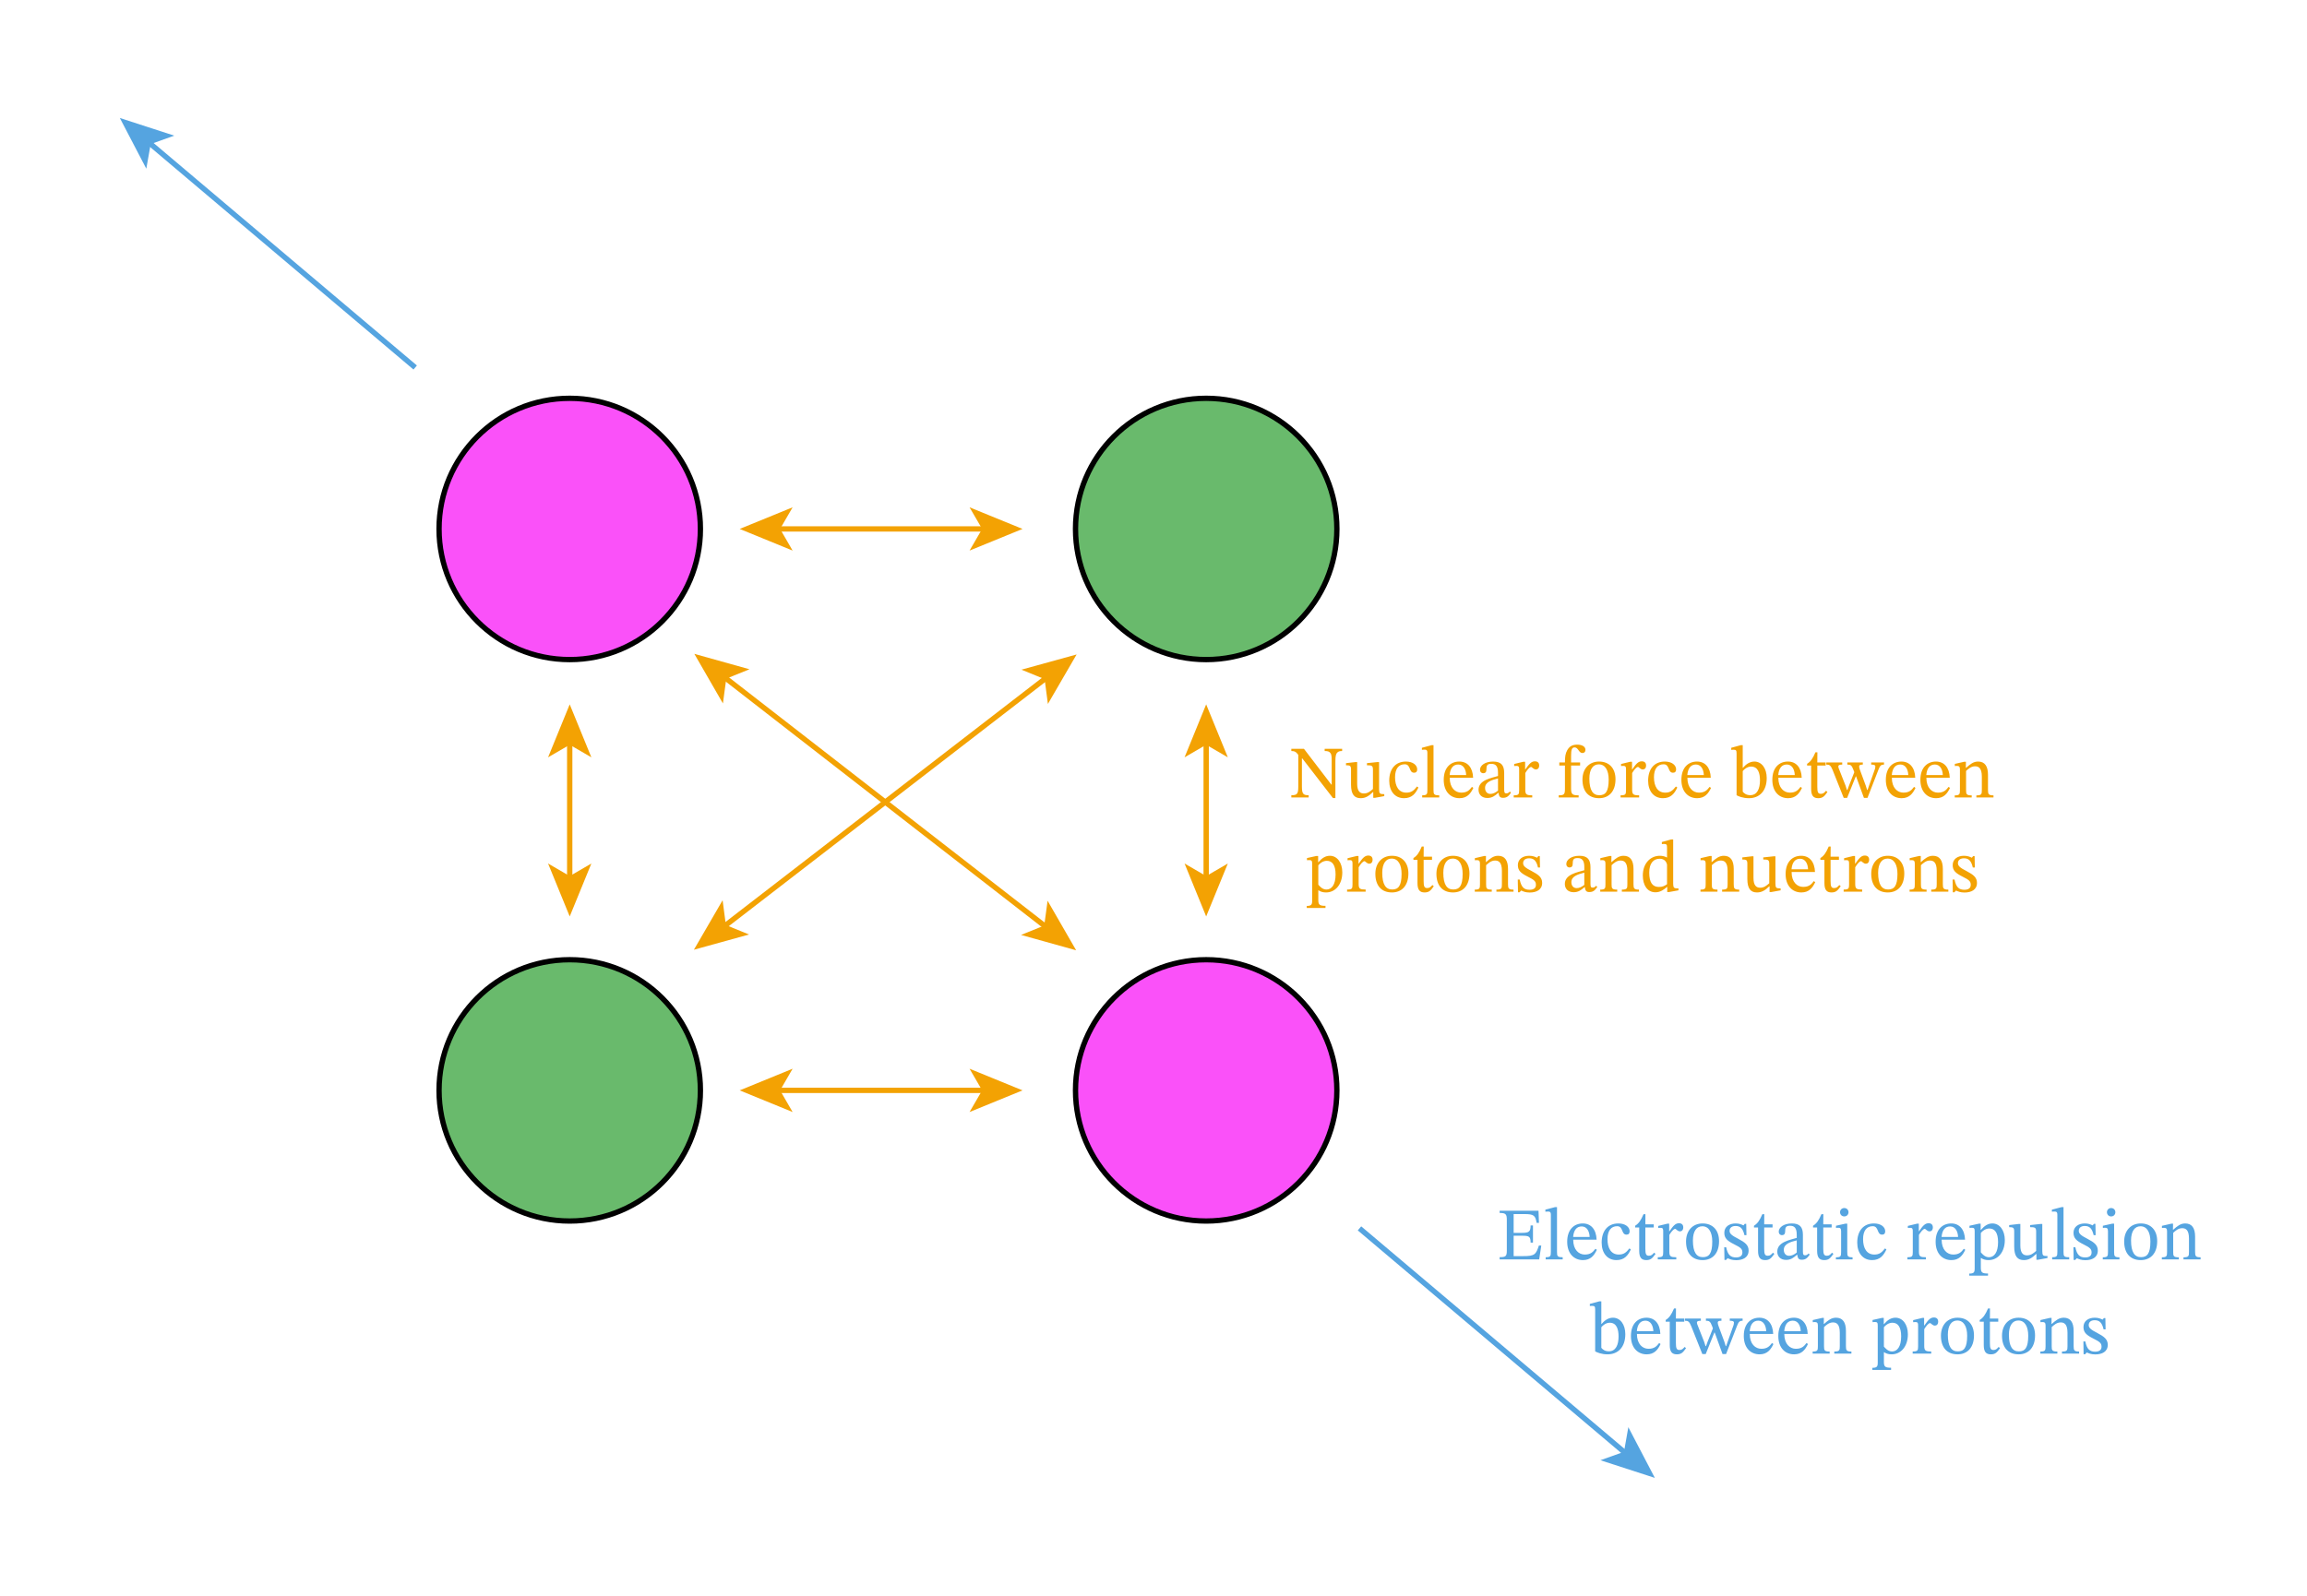 <svg width="463.36" height="320.613" viewBox="0 0 347.52 240.46" class="displayed_equation" xmlns="http://www.w3.org/2000/svg">
  <defs>
    <clipPath id="svg950183943076tikz_00006a">
      <path d="M 15.734 15.738 L 74 15.738 L 74 67 L 15.734 67 Z M 15.734 15.738" />
    </clipPath>
    <clipPath id="svg950183943076tikz_00006b">
      <path d="M 193 173 L 251.594 173 L 251.594 224.723 L 193 224.723 Z M 193 173" />
    </clipPath>
  </defs>
  <path d="M1055.078 1607.608C1055.078 1498.858 966.953 1410.733 858.203 1410.733 749.492 1410.733 661.367 1498.858 661.367 1607.608 661.367 1716.319 749.492 1804.444 858.203 1804.444 966.953 1804.444 1055.078 1716.319 1055.078 1607.608zM2013.828 761.631C2013.828 652.881 1925.703 564.756 1816.953 564.756 1708.242 564.756 1620.117 652.881 1620.117 761.631 1620.117 870.342 1708.242 958.506 1816.953 958.506 1925.703 958.506 2013.828 870.342 2013.828 761.631zM2013.828 761.631" transform="matrix(.1 0 0 -.1 0 240.46)" fill="#fa51f9" stroke-width="8.02" stroke="#000" stroke-miterlimit="10" />
  <path d="M2013.828 1607.608C2013.828 1498.858 1925.703 1410.733 1816.953 1410.733 1708.242 1410.733 1620.117 1498.858 1620.117 1607.608 1620.117 1716.319 1708.242 1804.444 1816.953 1804.444 1925.703 1804.444 2013.828 1716.319 2013.828 1607.608zM1055.078 761.631C1055.078 652.881 966.953 564.756 858.203 564.756 749.492 564.756 661.367 652.881 661.367 761.631 661.367 870.342 749.492 958.506 858.203 958.506 966.953 958.506 1055.078 870.342 1055.078 761.631zM1055.078 761.631" transform="matrix(.1 0 0 -.1 0 240.46)" fill="#69ba6c" stroke-width="8.02" stroke="#000" stroke-miterlimit="10" />
  <path d="M 1170.82 1607.608 L 1483.672 1607.608" transform="matrix(.1 0 0 -.1 0 240.46)" fill="none" stroke-width="8.02" stroke="#f3a203" stroke-miterlimit="10" />
  <path d="M111.422 79.699L119.398 82.961 117.508 79.699 119.398 76.441zM154.031 79.699L146.051 82.961 147.945 79.699 146.051 76.441zM154.031 79.699" fill="#f3a203" />
  <path d="M 1170.82 761.631 L 1483.672 761.631" transform="matrix(.1 0 0 -.1 0 240.46)" fill="none" stroke-width="8.02" stroke="#f3a203" stroke-miterlimit="10" />
  <path d="M111.422 164.297L119.398 167.559 117.508 164.297 119.398 161.035zM154.031 164.297L146.051 167.559 147.945 164.297 146.051 161.035zM154.031 164.297" fill="#f3a203" />
  <path d="M 858.203 1286.631 L 858.203 1080.303" transform="matrix(.1 0 0 -.1 0 240.46)" fill="none" stroke-width="8.02" stroke="#f3a203" stroke-miterlimit="10" />
  <path d="M85.82 106.133L82.559 114.113 85.82 112.219 89.082 114.113zM85.82 138.09L82.559 130.113 85.82 132.008 89.082 130.113zM85.82 138.09" fill="#f3a203" />
  <path d="M 1816.953 1286.631 L 1816.953 1080.303" transform="matrix(.1 0 0 -.1 0 240.46)" fill="none" stroke-width="8.02" stroke="#f3a203" stroke-miterlimit="10" />
  <path d="M181.695 106.133L178.438 114.113 181.695 112.219 184.957 114.113zM181.695 138.09L178.438 130.113 181.695 132.008 184.957 130.113zM181.695 138.09" fill="#f3a203" />
  <path d="M 1576.953 1383.897 L 1090.078 1008.155" transform="matrix(.1 0 0 -.1 0 240.46)" fill="none" stroke-width="8.02" stroke="#f3a203" stroke-miterlimit="10" />
  <path d="M162.18 98.613L153.867 100.906 157.359 102.332 157.852 106.07zM104.527 143.105L108.852 135.648 109.344 139.387 112.836 140.809zM104.527 143.105" fill="#f3a203" />
  <path d="M 1576.367 1007.373 L 1090.703 1384.639" transform="matrix(.1 0 0 -.1 0 240.46)" fill="none" stroke-width="8.02" stroke="#f3a203" stroke-miterlimit="10" />
  <path d="M162.109 143.191L157.805 135.723 157.301 139.461 153.809 140.875zM104.594 98.523L112.898 100.844 109.402 102.258 108.898 105.992zM104.594 98.523" fill="#f3a203" />
  <g clip-path="url(#svg950183943076tikz_00006a)">
    <path d="M 625.43 1850.85 L 223.75 2190.303" transform="matrix(.1 0 0 -.1 0 240.46)" fill="none" stroke-width="8.02" stroke="#55a4e0" stroke-miterlimit="10" />
  </g>
  <path d="M 18.051 17.777 L 26.25 20.438 L 22.699 21.707 L 22.039 25.418 Z M 18.051 17.777" fill="#55a4e0" />
  <g clip-path="url(#svg950183943076tikz_00006b)">
    <path d="M 2047.891 553.702 L 2449.531 214.248" transform="matrix(.1 0 0 -.1 0 240.46)" fill="none" stroke-width="8.02" stroke="#55a4e0" stroke-miterlimit="10" />
  </g>
  <path d="M 249.281 222.688 L 241.082 220.027 L 244.633 218.758 L 245.289 215.047 Z M 249.281 222.688" fill="#55a4e0" />
  <path d="M202.176 112.828L199.543 112.828 199.543 113.164C200.012 113.164 200.215 113.23 200.391 113.445 200.559 113.633 200.602 113.934 200.602 114.605L200.602 118.219 200.547 118.219 196.422 112.828 194.523 112.828 194.523 113.164C195.023 113.164 195.215 113.277 195.57 113.734L195.57 118.496C195.57 119.625 195.406 119.824 194.523 119.824L194.523 120.16 197.133 120.16 197.133 119.824C196.297 119.824 196.117 119.613 196.117 118.496L196.117 114.281 196.176 114.281 200.793 120.25 201.16 120.25 201.16 114.66C201.16 113.855 201.273 113.543 201.453 113.387 201.617 113.23 201.773 113.164 202.176 113.164L202.176 112.828M208.523 119.656L208.414 119.656C207.879 119.656 207.742 119.578 207.742 118.922L207.742 114.828 207.477 114.828 205.914 114.992 205.914 115.309C206.629 115.309 206.816 115.363 206.816 115.953L206.816 118.887C206.371 119.277 206.016 119.559 205.445 119.559 204.867 119.559 204.441 119.223 204.441 118.086L204.441 114.828 204.195 114.828 202.758 114.992 202.758 115.309C203.359 115.316 203.516 115.363 203.516 115.965L203.516 118.23C203.516 119.746 204.051 120.27 204.977 120.27 205.691 120.27 206.215 119.938 206.805 119.355L206.863 119.355 206.863 120.215 207.109 120.215 208.523 119.957 208.523 119.656M213.453 118.508C212.949 119.156 212.57 119.434 211.844 119.434 210.695 119.434 210.148 118.477 210.148 117.113 210.148 115.832 210.695 115.16 211.602 115.16 212.559 115.16 212.191 116.434 213.016 116.434 213.328 116.434 213.484 116.254 213.484 115.934 213.484 115.285 212.84 114.75 211.789 114.75 210.184 114.75 209.27 115.887 209.27 117.637 209.27 119.191 210.105 120.27 211.5 120.27 212.695 120.27 213.238 119.57 213.664 118.664L213.453 118.508M216.801 119.836C215.996 119.836 215.941 119.68 215.941 119.031L215.941 112.281 215.664 112.281 214.191 112.676 214.191 112.977C214.191 112.977 214.359 112.953 214.547 112.953 214.828 112.953 215.016 112.977 215.016 113.434L215.016 119.031C215.016 119.656 214.969 119.836 214.234 119.836L214.234 120.16 216.801 120.16 216.801 119.836M221.73 118.566C221.371 119.031 221.027 119.434 220.121 119.434 219.23 119.434 218.383 118.73 218.383 117.191L221.906 117.191C221.852 115.629 221.051 114.75 219.832 114.75 218.527 114.75 217.48 115.641 217.48 117.504 217.48 119.301 218.516 120.27 219.855 120.27 221.004 120.27 221.539 119.57 221.941 118.723zM218.371 116.781C218.461 115.742 218.906 115.195 219.664 115.195 220.457 115.195 220.828 115.953 220.859 116.781L218.371 116.781M225.734 119.469C225.805 119.957 225.914 120.215 226.406 120.215 226.977 120.215 227.242 119.98 227.609 119.445L227.445 119.27C227.289 119.434 227.133 119.547 226.918 119.547 226.684 119.547 226.586 119.457 226.586 119L226.586 116.469C226.586 115.309 226.129 114.75 224.91 114.75 223.695 114.75 222.945 115.352 222.945 115.977 222.945 116.344 223.191 116.512 223.414 116.512 223.727 116.512 223.906 116.344 223.906 116 223.906 115.328 224.02 115.094 224.656 115.094 225.324 115.094 225.656 115.465 225.656 116.434L225.656 116.926C224.699 117.227 222.723 117.516 222.723 118.988 222.723 119.703 223.191 120.238 224.051 120.238 224.766 120.238 225.168 119.926 225.691 119.469zM225.656 119.133C225.277 119.445 224.879 119.625 224.508 119.625 224.031 119.625 223.707 119.277 223.707 118.723 223.707 117.852 224.641 117.551 225.656 117.293L225.656 119.133M229.742 114.781L229.473 114.781 228.09 115.117 228.09 115.43C228.09 115.43 228.215 115.406 228.438 115.406 228.84 115.406 228.84 115.609 228.84 116.012L228.84 119.078C228.84 119.703 228.758 119.836 228.023 119.836L228.023 120.16 230.812 120.16 230.812 119.836C229.977 119.836 229.766 119.727 229.766 119.023L229.766 116.48C230.031 116.031 230.391 115.562 230.645 115.562 230.781 115.562 231.004 115.941 231.371 115.941 231.617 115.941 231.859 115.766 231.859 115.34 231.859 114.961 231.648 114.715 231.215 114.715 230.68 114.715 230.344 115.105 229.773 115.934L229.742 115.934 229.742 114.781M234.891 114.883L234.891 115.352 235.738 115.352 235.738 118.832C235.738 119.703 235.617 119.836 234.801 119.836L234.801 120.16 237.801 120.16 237.801 119.836C236.879 119.836 236.664 119.703 236.664 118.832L236.664 115.352 238.023 115.352 238.023 114.883 236.664 114.883 236.664 113.891C236.664 112.953 236.785 112.617 237.199 112.617 237.758 112.617 237.812 113.465 238.371 113.465 238.629 113.465 238.828 113.309 238.828 112.988 238.828 112.484 238.305 112.203 237.578 112.203 236.797 112.203 236.398 112.508 236.094 113.02 235.805 113.531 235.738 114.035 235.738 114.883L234.891 114.883M240.879 114.75C239.371 114.75 238.379 115.844 238.379 117.461 238.379 119.27 239.316 120.27 240.879 120.27 242.328 120.27 243.355 119.289 243.355 117.414 243.355 115.766 242.406 114.75 240.879 114.75zM240.836 115.172C241.828 115.172 242.328 116.098 242.328 117.473 242.328 119.289 241.84 119.824 240.922 119.824 239.965 119.836 239.418 119.09 239.418 117.316 239.418 115.887 239.984 115.172 240.836 115.172M245.844 114.781L245.574 114.781 244.191 115.117 244.191 115.43C244.191 115.43 244.312 115.406 244.535 115.406 244.938 115.406 244.938 115.609 244.938 116.012L244.938 119.078C244.938 119.703 244.859 119.836 244.121 119.836L244.121 120.16 246.914 120.16 246.914 119.836C246.078 119.836 245.863 119.727 245.863 119.023L245.863 116.48C246.133 116.031 246.488 115.562 246.746 115.562 246.879 115.562 247.102 115.941 247.469 115.941 247.715 115.941 247.961 115.766 247.961 115.34 247.961 114.961 247.75 114.715 247.312 114.715 246.777 114.715 246.445 115.105 245.875 115.934L245.844 115.934 245.844 114.781M252.453 118.508C251.949 119.156 251.57 119.434 250.844 119.434 249.695 119.434 249.148 118.477 249.148 117.113 249.148 115.832 249.695 115.16 250.602 115.16 251.559 115.16 251.191 116.434 252.016 116.434 252.328 116.434 252.484 116.254 252.484 115.934 252.484 115.285 251.84 114.75 250.789 114.75 249.184 114.75 248.27 115.887 248.27 117.637 248.27 119.191 249.105 120.27 250.5 120.27 251.695 120.27 252.238 119.57 252.664 118.664L252.453 118.508M257.531 118.566C257.172 119.031 256.828 119.434 255.922 119.434 255.031 119.434 254.184 118.73 254.184 117.191L257.707 117.191C257.652 115.629 256.852 114.75 255.633 114.75 254.328 114.75 253.281 115.641 253.281 117.504 253.281 119.301 254.316 120.27 255.656 120.27 256.805 120.27 257.34 119.57 257.742 118.723zM254.172 116.781C254.262 115.742 254.707 115.195 255.465 115.195 256.258 115.195 256.629 115.953 256.66 116.781L254.172 116.781M262.52 112.281L262.227 112.281 260.789 112.676 260.789 112.988C260.789 112.988 260.922 112.965 261.102 112.965 261.523 112.965 261.594 113.055 261.594 113.555L261.594 119.824C261.859 119.973 262.508 120.27 263.457 120.27 265.008 120.27 266.133 119.223 266.133 117.227 266.133 115.777 265.375 114.75 264.27 114.75 263.523 114.75 262.941 115.23 262.551 115.695L262.52 115.695zM262.52 116.188C262.719 115.922 263.211 115.508 263.781 115.508 264.84 115.508 265.117 116.512 265.117 117.582 265.117 118.82 264.715 119.816 263.656 119.816 263.066 119.816 262.73 119.547 262.52 119.289L262.52 116.188M271.23 118.566C270.871 119.031 270.527 119.434 269.621 119.434 268.73 119.434 267.883 118.73 267.883 117.191L271.406 117.191C271.352 115.629 270.551 114.75 269.332 114.75 268.027 114.75 266.98 115.641 266.98 117.504 266.98 119.301 268.016 120.27 269.355 120.27 270.504 120.27 271.039 119.57 271.441 118.723zM267.871 116.781C267.961 115.742 268.406 115.195 269.164 115.195 269.957 115.195 270.328 115.953 270.359 116.781L267.871 116.781M275.07 119.156C274.789 119.469 274.645 119.613 274.289 119.613 273.852 119.613 273.754 119.348 273.754 118.555L273.754 115.352 275.012 115.352 275.012 114.883 273.754 114.883 273.766 113.355 273.473 113.355C273.07 114.301 272.738 114.77 272.215 115.094L272.215 115.352 272.828 115.352 272.828 118.867C272.828 119.867 273.148 120.27 273.898 120.27 274.609 120.27 274.844 119.938 275.281 119.336L275.07 119.156M283.801 114.883L281.871 114.883 281.871 115.207C282.285 115.207 282.496 115.273 282.496 115.484 282.496 115.676 282.441 115.832 282.43 115.887L281.547 118.387 281.324 119.031 281.258 119.031 281.055 118.387 280.152 115.941C280.098 115.777 280.055 115.617 280.055 115.484 280.055 115.309 280.188 115.207 280.609 115.207L280.609 114.883 278.277 114.883 278.277 115.207C278.77 115.207 278.938 115.297 279.203 116.02L279.328 116.355 278.523 118.387 278.289 119.031 278.215 119.031 278.012 118.387 277.039 115.922C276.973 115.754 276.918 115.629 276.918 115.484 276.918 115.309 277.062 115.207 277.508 115.207L277.508 114.883 275.109 114.883 275.109 115.207C275.602 115.207 275.77 115.328 276.059 116.02L277.734 120.227 278.246 120.227 279.551 116.98 279.594 116.98 280.777 120.227 281.312 120.227 282.977 115.941C283.199 115.363 283.367 115.207 283.801 115.207L283.801 114.883M288.328 118.566C287.973 119.031 287.629 119.434 286.723 119.434 285.832 119.434 284.984 118.73 284.984 117.191L288.508 117.191C288.453 115.629 287.648 114.75 286.434 114.75 285.129 114.75 284.078 115.641 284.078 117.504 284.078 119.301 285.117 120.27 286.457 120.27 287.605 120.27 288.141 119.57 288.543 118.723zM284.973 116.781C285.062 115.742 285.508 115.195 286.266 115.195 287.059 115.195 287.426 115.953 287.461 116.781L284.973 116.781M293.531 118.566C293.172 119.031 292.828 119.434 291.922 119.434 291.031 119.434 290.184 118.73 290.184 117.191L293.707 117.191C293.652 115.629 292.852 114.75 291.633 114.75 290.328 114.75 289.281 115.641 289.281 117.504 289.281 119.301 290.316 120.27 291.656 120.27 292.805 120.27 293.34 119.57 293.742 118.723zM290.172 116.781C290.262 115.742 290.707 115.195 291.465 115.195 292.258 115.195 292.629 115.953 292.66 116.781L290.172 116.781M299.465 116.734C299.465 115.453 298.984 114.75 297.973 114.75 297.27 114.75 296.777 115.152 296.176 115.688L296.129 115.688 296.141 114.781 295.883 114.781 294.469 115.105 294.469 115.43C294.469 115.43 294.578 115.406 294.77 115.406 295.07 115.406 295.238 115.496 295.238 115.898L295.238 119.031C295.238 119.656 295.203 119.848 294.457 119.848L294.457 120.16 297.012 120.16 297.012 119.848C296.207 119.848 296.164 119.656 296.164 119.031L296.164 116.164C296.496 115.863 296.91 115.465 297.516 115.465 298.016 115.465 298.539 115.676 298.539 117.016L298.539 119.031C298.539 119.656 298.508 119.848 297.715 119.848L297.715 120.16 300.293 120.16 300.293 119.848C299.543 119.848 299.465 119.656 299.465 119.031L299.465 116.734M198.562 128.98L198.285 128.98 196.879 129.293 196.879 129.617C196.879 129.617 197.09 129.598 197.234 129.598 197.605 129.598 197.66 129.742 197.66 130.164L197.66 135.688C197.66 136.312 197.547 136.504 196.844 136.504L196.844 136.816 199.668 136.816 199.668 136.492C198.797 136.492 198.586 136.348 198.586 135.621L198.586 134.156 198.629 134.156C198.953 134.383 199.332 134.473 199.758 134.473 201.094 134.473 202.199 133.344 202.199 131.445 202.199 129.988 201.43 128.949 200.328 128.949 199.668 128.949 199.133 129.293 198.598 129.918L198.562 129.918zM198.586 130.387C198.797 130.109 199.277 129.707 199.867 129.707 200.695 129.707 201.188 130.355 201.188 131.762 201.188 133.312 200.594 134.035 199.812 134.035 199.188 134.035 198.797 133.535 198.586 133.301L198.586 130.387M204.641 128.98L204.371 128.98 202.992 129.316 202.992 129.629C202.992 129.629 203.113 129.605 203.336 129.605 203.738 129.605 203.738 129.809 203.738 130.211L203.738 133.277C203.738 133.902 203.66 134.035 202.922 134.035L202.922 134.359 205.715 134.359 205.715 134.035C204.879 134.035 204.664 133.926 204.664 133.223L204.664 130.68C204.93 130.23 205.289 129.762 205.547 129.762 205.68 129.762 205.902 130.145 206.27 130.145 206.516 130.145 206.762 129.965 206.762 129.539 206.762 129.16 206.551 128.914 206.113 128.914 205.578 128.914 205.242 129.309 204.676 130.133L204.641 130.133 204.641 128.98M209.68 128.949C208.172 128.949 207.18 130.043 207.18 131.66 207.18 133.469 208.117 134.473 209.68 134.473 211.129 134.473 212.156 133.488 212.156 131.617 212.156 129.965 211.207 128.949 209.68 128.949zM209.633 129.371C210.629 129.371 211.129 130.301 211.129 131.672 211.129 133.488 210.637 134.027 209.723 134.027 208.766 134.035 208.219 133.289 208.219 131.516 208.219 130.086 208.785 129.371 209.633 129.371M215.77 133.355C215.492 133.668 215.344 133.812 214.988 133.812 214.555 133.812 214.453 133.547 214.453 132.754L214.453 129.551 215.715 129.551 215.715 129.082 214.453 129.082 214.465 127.555 214.172 127.555C213.773 128.504 213.438 128.973 212.914 129.293L212.914 129.551 213.527 129.551 213.527 133.066C213.527 134.07 213.852 134.473 214.598 134.473 215.312 134.473 215.547 134.137 215.98 133.535L215.77 133.355M218.879 128.949C217.371 128.949 216.379 130.043 216.379 131.66 216.379 133.469 217.316 134.473 218.879 134.473 220.328 134.473 221.355 133.488 221.355 131.617 221.355 129.965 220.406 128.949 218.879 128.949zM218.836 129.371C219.828 129.371 220.328 130.301 220.328 131.672 220.328 133.488 219.84 134.027 218.922 134.027 217.965 134.035 217.418 133.289 217.418 131.516 217.418 130.086 217.984 129.371 218.836 129.371M227.164 130.934C227.164 129.652 226.688 128.949 225.672 128.949 224.969 128.949 224.477 129.352 223.875 129.887L223.828 129.887 223.844 128.98 223.586 128.98 222.168 129.309 222.168 129.629C222.168 129.629 222.281 129.605 222.469 129.605 222.77 129.605 222.938 129.695 222.938 130.098L222.938 133.234C222.938 133.859 222.906 134.047 222.156 134.047L222.156 134.359 224.715 134.359 224.715 134.047C223.906 134.047 223.863 133.859 223.863 133.234L223.863 130.367C224.199 130.066 224.609 129.664 225.215 129.664 225.715 129.664 226.242 129.875 226.242 131.215L226.242 133.234C226.242 133.859 226.207 134.047 225.414 134.047L225.414 134.359 227.992 134.359 227.992 134.047C227.242 134.047 227.164 133.859 227.164 133.234L227.164 130.934M228.633 132.531L228.668 134.449 228.902 134.449 229.137 134.191 229.16 134.191C229.449 134.316 229.785 134.484 230.43 134.484 231.438 134.484 232.305 134.078 232.305 133.031 232.305 132.207 231.758 131.793 230.742 131.258 229.805 130.777 229.438 130.5 229.438 130.066 229.438 129.562 229.828 129.328 230.344 129.328 231.023 129.328 231.438 129.652 231.68 130.711L231.98 130.711 231.949 129.004 231.727 129.004 231.535 129.238 231.523 129.238C231.246 129.105 230.91 128.949 230.352 128.949 229.395 128.949 228.648 129.441 228.648 130.355 228.648 131.18 229.102 131.57 230.117 132.082 231.156 132.598 231.367 132.809 231.367 133.332 231.367 133.859 230.969 134.07 230.41 134.07 229.582 134.07 229.16 133.68 228.926 132.531L228.633 132.531M238.734 133.668C238.805 134.156 238.914 134.414 239.406 134.414 239.977 134.414 240.242 134.184 240.609 133.645L240.445 133.469C240.289 133.637 240.133 133.746 239.918 133.746 239.684 133.746 239.586 133.656 239.586 133.199L239.586 130.668C239.586 129.508 239.129 128.949 237.91 128.949 236.695 128.949 235.945 129.551 235.945 130.176 235.945 130.543 236.191 130.711 236.414 130.711 236.727 130.711 236.906 130.543 236.906 130.199 236.906 129.527 237.02 129.293 237.656 129.293 238.324 129.293 238.656 129.664 238.656 130.633L238.656 131.125C237.699 131.426 235.723 131.715 235.723 133.188 235.723 133.902 236.191 134.438 237.051 134.438 237.766 134.438 238.168 134.125 238.691 133.668zM238.656 133.332C238.277 133.645 237.879 133.824 237.508 133.824 237.031 133.824 236.707 133.48 236.707 132.922 236.707 132.051 237.641 131.75 238.656 131.492L238.656 133.332M246.066 130.934C246.066 129.652 245.586 128.949 244.57 128.949 243.867 128.949 243.379 129.352 242.773 129.887L242.73 129.887 242.742 128.98 242.484 128.98 241.07 129.309 241.07 129.629C241.07 129.629 241.18 129.605 241.367 129.605 241.672 129.605 241.84 129.695 241.84 130.098L241.84 133.234C241.84 133.859 241.805 134.047 241.055 134.047L241.055 134.359 243.613 134.359 243.613 134.047C242.809 134.047 242.766 133.859 242.766 133.234L242.766 130.367C243.098 130.066 243.512 129.664 244.113 129.664 244.617 129.664 245.141 129.875 245.141 131.215L245.141 133.234C245.141 133.859 245.105 134.047 244.312 134.047L244.312 134.359 246.891 134.359 246.891 134.047C246.145 134.047 246.066 133.859 246.066 133.234L246.066 130.934M252.836 134.156L252.836 133.859 252.602 133.859C252.188 133.859 252.043 133.746 252.043 133.164L252.043 126.484 251.742 126.484 250.336 126.875 250.336 127.188C250.336 127.188 250.523 127.164 250.625 127.164 251.062 127.164 251.117 127.266 251.117 127.754L251.117 129.215C250.77 129.027 250.402 128.949 250.035 128.949 248.629 128.949 247.469 130.074 247.469 131.914 247.469 133.344 248.117 134.449 249.379 134.449 250.113 134.449 250.68 134.027 251.105 133.645L251.148 133.645 251.148 134.414 251.406 134.414zM251.117 133.234C250.727 133.5 250.426 133.645 249.898 133.645 248.953 133.645 248.438 133.02 248.438 131.48 248.438 130.074 249.074 129.395 250.012 129.395 250.703 129.395 251.027 129.828 251.117 130.289L251.117 133.234M261.164 130.934C261.164 129.652 260.688 128.949 259.672 128.949 258.969 128.949 258.477 129.352 257.875 129.887L257.828 129.887 257.844 128.98 257.586 128.98 256.168 129.309 256.168 129.629C256.168 129.629 256.281 129.605 256.469 129.605 256.77 129.605 256.938 129.695 256.938 130.098L256.938 133.234C256.938 133.859 256.906 134.047 256.156 134.047L256.156 134.359 258.715 134.359 258.715 134.047C257.906 134.047 257.863 133.859 257.863 133.234L257.863 130.367C258.199 130.066 258.609 129.664 259.215 129.664 259.715 129.664 260.242 129.875 260.242 131.215L260.242 133.234C260.242 133.859 260.207 134.047 259.414 134.047L259.414 134.359 261.992 134.359 261.992 134.047C261.242 134.047 261.164 133.859 261.164 133.234L261.164 130.934M268.227 133.859L268.113 133.859C267.578 133.859 267.445 133.781 267.445 133.121L267.445 129.027 267.176 129.027 265.613 129.195 265.613 129.508C266.328 129.508 266.516 129.562 266.516 130.152L266.516 133.09C266.07 133.48 265.715 133.758 265.145 133.758 264.566 133.758 264.141 133.422 264.141 132.285L264.141 129.027 263.895 129.027 262.457 129.195 262.457 129.508C263.059 129.52 263.215 129.562 263.215 130.164L263.215 132.43C263.215 133.945 263.75 134.473 264.676 134.473 265.391 134.473 265.914 134.137 266.508 133.559L266.562 133.559 266.562 134.414 266.809 134.414 268.227 134.156 268.227 133.859M273.23 132.766C272.871 133.234 272.527 133.637 271.621 133.637 270.73 133.637 269.883 132.934 269.883 131.395L273.406 131.395C273.352 129.828 272.551 128.949 271.332 128.949 270.027 128.949 268.98 129.84 268.98 131.703 268.98 133.5 270.016 134.473 271.355 134.473 272.504 134.473 273.039 133.77 273.441 132.922zM269.871 130.98C269.961 129.941 270.406 129.395 271.164 129.395 271.957 129.395 272.328 130.152 272.359 130.98L269.871 130.98M277.07 133.355C276.789 133.668 276.645 133.812 276.289 133.812 275.852 133.812 275.754 133.547 275.754 132.754L275.754 129.551 277.012 129.551 277.012 129.082 275.754 129.082 275.766 127.555 275.473 127.555C275.07 128.504 274.738 128.973 274.215 129.293L274.215 129.551 274.828 129.551 274.828 133.066C274.828 134.07 275.148 134.473 275.898 134.473 276.609 134.473 276.844 134.137 277.281 133.535L277.07 133.355M279.441 128.98L279.172 128.98 277.789 129.316 277.789 129.629C277.789 129.629 277.914 129.605 278.137 129.605 278.539 129.605 278.539 129.809 278.539 130.211L278.539 133.277C278.539 133.902 278.461 134.035 277.723 134.035L277.723 134.359 280.512 134.359 280.512 134.035C279.676 134.035 279.465 133.926 279.465 133.223L279.465 130.68C279.73 130.23 280.09 129.762 280.344 129.762 280.48 129.762 280.703 130.145 281.07 130.145 281.316 130.145 281.562 129.965 281.562 129.539 281.562 129.16 281.352 128.914 280.914 128.914 280.379 128.914 280.043 129.309 279.477 130.133L279.441 130.133 279.441 128.98M284.379 128.949C282.871 128.949 281.879 130.043 281.879 131.66 281.879 133.469 282.816 134.473 284.379 134.473 285.828 134.473 286.855 133.488 286.855 131.617 286.855 129.965 285.906 128.949 284.379 128.949zM284.336 129.371C285.328 129.371 285.828 130.301 285.828 131.672 285.828 133.488 285.34 134.027 284.422 134.027 283.465 134.035 282.918 133.289 282.918 131.516 282.918 130.086 283.484 129.371 284.336 129.371M292.664 130.934C292.664 129.652 292.188 128.949 291.172 128.949 290.469 128.949 289.977 129.352 289.375 129.887L289.328 129.887 289.344 128.98 289.086 128.98 287.668 129.309 287.668 129.629C287.668 129.629 287.781 129.605 287.969 129.605 288.27 129.605 288.438 129.695 288.438 130.098L288.438 133.234C288.438 133.859 288.406 134.047 287.656 134.047L287.656 134.359 290.215 134.359 290.215 134.047C289.406 134.047 289.363 133.859 289.363 133.234L289.363 130.367C289.699 130.066 290.109 129.664 290.715 129.664 291.215 129.664 291.742 129.875 291.742 131.215L291.742 133.234C291.742 133.859 291.707 134.047 290.914 134.047L290.914 134.359 293.492 134.359 293.492 134.047C292.742 134.047 292.664 133.859 292.664 133.234L292.664 130.934M294.133 132.531L294.168 134.449 294.402 134.449 294.637 134.191 294.66 134.191C294.949 134.316 295.285 134.484 295.93 134.484 296.938 134.484 297.805 134.078 297.805 133.031 297.805 132.207 297.258 131.793 296.242 131.258 295.305 130.777 294.938 130.5 294.938 130.066 294.938 129.562 295.328 129.328 295.844 129.328 296.523 129.328 296.938 129.652 297.18 130.711L297.48 130.711 297.449 129.004 297.227 129.004 297.035 129.238 297.023 129.238C296.746 129.105 296.41 128.949 295.852 128.949 294.895 128.949 294.148 129.441 294.148 130.355 294.148 131.18 294.602 131.57 295.617 132.082 296.656 132.598 296.867 132.809 296.867 133.332 296.867 133.859 296.469 134.07 295.91 134.07 295.082 134.07 294.66 133.68 294.426 132.531L294.133 132.531" fill="#f3a203" />
  <path d="M232.172 187.684L231.812 187.684C231.379 189.012 231.18 189.281 229.449 189.27L228.012 189.27 228.012 186.199 229.316 186.199C230.344 186.199 230.566 186.324 230.566 187.238L230.922 187.238 230.922 184.652 230.566 184.652C230.566 185.555 230.344 185.766 229.316 185.766L228.012 185.766 228.012 182.934 229.648 182.934C231.023 182.934 231.301 183.145 231.469 184.262L231.824 184.262 231.758 182.43 225.902 182.43 225.902 182.766C226.805 182.766 226.984 182.941 226.984 183.793L226.984 188.441C226.984 189.312 226.805 189.426 225.902 189.426L225.902 189.762 231.859 189.762 232.172 187.684M235.398 189.438C234.598 189.438 234.543 189.281 234.543 188.633L234.543 181.883 234.262 181.883 232.789 182.273 232.789 182.574C232.789 182.574 232.957 182.555 233.148 182.555 233.426 182.555 233.617 182.574 233.617 183.035L233.617 188.633C233.617 189.258 233.57 189.438 232.836 189.438L232.836 189.762 235.398 189.762 235.398 189.438M240.328 188.164C239.973 188.633 239.629 189.035 238.723 189.035 237.832 189.035 236.984 188.332 236.984 186.793L240.508 186.793C240.453 185.23 239.648 184.348 238.434 184.348 237.129 184.348 236.078 185.242 236.078 187.105 236.078 188.902 237.117 189.871 238.457 189.871 239.605 189.871 240.141 189.168 240.543 188.32zM236.973 186.379C237.062 185.344 237.508 184.797 238.266 184.797 239.059 184.797 239.426 185.555 239.461 186.379L236.973 186.379M245.453 188.109C244.949 188.754 244.57 189.035 243.844 189.035 242.695 189.035 242.148 188.074 242.148 186.715 242.148 185.434 242.695 184.762 243.602 184.762 244.559 184.762 244.191 186.035 245.016 186.035 245.328 186.035 245.484 185.855 245.484 185.531 245.484 184.887 244.84 184.348 243.789 184.348 242.184 184.348 241.27 185.488 241.27 187.238 241.27 188.789 242.105 189.871 243.5 189.871 244.695 189.871 245.238 189.168 245.664 188.266L245.453 188.109M249.168 188.754C248.891 189.066 248.746 189.215 248.387 189.215 247.953 189.215 247.852 188.945 247.852 188.152L247.852 184.953 249.113 184.953 249.113 184.484 247.852 184.484 247.863 182.957 247.574 182.957C247.172 183.902 246.84 184.371 246.312 184.695L246.312 184.953 246.926 184.953 246.926 188.465C246.926 189.469 247.25 189.871 247.996 189.871 248.711 189.871 248.945 189.535 249.383 188.934L249.168 188.754M251.441 184.383L251.172 184.383 249.789 184.719 249.789 185.031C249.789 185.031 249.914 185.008 250.137 185.008 250.539 185.008 250.539 185.207 250.539 185.609L250.539 188.676C250.539 189.301 250.461 189.438 249.723 189.438L249.723 189.762 252.512 189.762 252.512 189.438C251.676 189.438 251.465 189.324 251.465 188.621L251.465 186.078C251.73 185.633 252.09 185.164 252.344 185.164 252.48 185.164 252.703 185.543 253.07 185.543 253.316 185.543 253.562 185.363 253.562 184.941 253.562 184.562 253.352 184.316 252.914 184.316 252.379 184.316 252.043 184.707 251.477 185.531L251.441 185.531 251.441 184.383M256.477 184.348C254.973 184.348 253.98 185.441 253.98 187.059 253.98 188.867 254.918 189.871 256.477 189.871 257.93 189.871 258.953 188.891 258.953 187.016 258.953 185.363 258.008 184.348 256.477 184.348zM256.434 184.773C257.426 184.773 257.93 185.699 257.93 187.07 257.93 188.891 257.438 189.426 256.523 189.426 255.562 189.438 255.016 188.691 255.016 186.914 255.016 185.488 255.586 184.773 256.434 184.773M259.734 187.93L259.77 189.848 260.004 189.848 260.238 189.594 260.258 189.594C260.551 189.715 260.883 189.883 261.531 189.883 262.535 189.883 263.406 189.48 263.406 188.434 263.406 187.605 262.859 187.195 261.844 186.66 260.906 186.18 260.539 185.902 260.539 185.465 260.539 184.965 260.93 184.73 261.441 184.73 262.121 184.73 262.535 185.051 262.781 186.113L263.082 186.113 263.047 184.406 262.824 184.406 262.637 184.641 262.625 184.641C262.344 184.504 262.012 184.348 261.453 184.348 260.492 184.348 259.746 184.84 259.746 185.754 259.746 186.582 260.203 186.973 261.219 187.484 262.258 187.996 262.469 188.211 262.469 188.734 262.469 189.258 262.066 189.469 261.508 189.469 260.684 189.469 260.258 189.078 260.023 187.93L259.734 187.93M267.07 188.754C266.789 189.066 266.645 189.215 266.289 189.215 265.852 189.215 265.754 188.945 265.754 188.152L265.754 184.953 267.012 184.953 267.012 184.484 265.754 184.484 265.766 182.957 265.473 182.957C265.07 183.902 264.738 184.371 264.215 184.695L264.215 184.953 264.828 184.953 264.828 188.465C264.828 189.469 265.148 189.871 265.898 189.871 266.609 189.871 266.844 189.535 267.281 188.934L267.07 188.754M270.734 189.066C270.805 189.559 270.914 189.816 271.406 189.816 271.977 189.816 272.242 189.582 272.609 189.047L272.445 188.867C272.289 189.035 272.133 189.145 271.918 189.145 271.684 189.145 271.586 189.059 271.586 188.598L271.586 186.066C271.586 184.906 271.129 184.348 269.91 184.348 268.695 184.348 267.945 184.953 267.945 185.574 267.945 185.945 268.191 186.113 268.414 186.113 268.727 186.113 268.906 185.945 268.906 185.598 268.906 184.93 269.02 184.695 269.656 184.695 270.324 184.695 270.656 185.062 270.656 186.035L270.656 186.523C269.699 186.824 267.723 187.117 267.723 188.59 267.723 189.301 268.191 189.84 269.051 189.84 269.766 189.84 270.168 189.527 270.691 189.066zM270.656 188.734C270.277 189.047 269.879 189.223 269.508 189.223 269.031 189.223 268.707 188.879 268.707 188.32 268.707 187.449 269.641 187.148 270.656 186.895L270.656 188.734M275.969 188.754C275.691 189.066 275.547 189.215 275.188 189.215 274.754 189.215 274.652 188.945 274.652 188.152L274.652 184.953 275.914 184.953 275.914 184.484 274.652 184.484 274.664 182.957 274.371 182.957C273.973 183.902 273.637 184.371 273.113 184.695L273.113 184.953 273.727 184.953 273.727 188.465C273.727 189.469 274.051 189.871 274.797 189.871 275.512 189.871 275.746 189.535 276.18 188.934L275.969 188.754M277.816 182.027C277.426 182.027 277.18 182.32 277.18 182.652 277.18 183 277.438 183.289 277.816 183.289 278.207 183.289 278.453 183 278.453 182.652 278.453 182.32 278.207 182.027 277.816 182.027zM279.066 189.449C278.32 189.449 278.266 189.281 278.266 188.633L278.266 184.383 277.973 184.383 276.57 184.695 276.57 185.02C276.57 185.02 276.691 184.996 276.848 184.996 277.172 184.996 277.34 185.043 277.34 185.52L277.34 188.633C277.34 189.27 277.305 189.449 276.555 189.449L276.555 189.762 279.066 189.762 279.066 189.449M283.953 188.109C283.449 188.754 283.07 189.035 282.344 189.035 281.195 189.035 280.648 188.074 280.648 186.715 280.648 185.434 281.195 184.762 282.102 184.762 283.059 184.762 282.691 186.035 283.516 186.035 283.828 186.035 283.984 185.855 283.984 185.531 283.984 184.887 283.34 184.348 282.289 184.348 280.684 184.348 279.77 185.488 279.77 187.238 279.77 188.789 280.605 189.871 282 189.871 283.195 189.871 283.738 189.168 284.164 188.266L283.953 188.109M289.043 184.383L288.773 184.383 287.391 184.719 287.391 185.031C287.391 185.031 287.512 185.008 287.734 185.008 288.137 185.008 288.137 185.207 288.137 185.609L288.137 188.676C288.137 189.301 288.059 189.438 287.324 189.438L287.324 189.762 290.113 189.762 290.113 189.438C289.277 189.438 289.062 189.324 289.062 188.621L289.062 186.078C289.332 185.633 289.688 185.164 289.945 185.164 290.078 185.164 290.301 185.543 290.672 185.543 290.914 185.543 291.16 185.363 291.16 184.941 291.16 184.562 290.949 184.316 290.516 184.316 289.977 184.316 289.645 184.707 289.074 185.531L289.043 185.531 289.043 184.383M295.828 188.164C295.473 188.633 295.129 189.035 294.223 189.035 293.332 189.035 292.484 188.332 292.484 186.793L296.008 186.793C295.953 185.23 295.148 184.348 293.934 184.348 292.629 184.348 291.578 185.242 291.578 187.105 291.578 188.902 292.617 189.871 293.957 189.871 295.105 189.871 295.641 189.168 296.043 188.32zM292.473 186.379C292.562 185.344 293.008 184.797 293.766 184.797 294.559 184.797 294.926 185.555 294.961 186.379L292.473 186.379M298.363 184.383L298.086 184.383 296.68 184.695 296.68 185.02C296.68 185.02 296.891 184.996 297.035 184.996 297.406 184.996 297.461 185.141 297.461 185.566L297.461 191.09C297.461 191.715 297.348 191.902 296.645 191.902L296.645 192.215 299.469 192.215 299.469 191.891C298.598 191.891 298.387 191.746 298.387 191.02L298.387 189.559 298.43 189.559C298.754 189.781 299.133 189.871 299.559 189.871 300.895 189.871 302 188.746 302 186.848 302 185.387 301.23 184.348 300.129 184.348 299.469 184.348 298.934 184.695 298.398 185.32L298.363 185.32zM298.387 185.789C298.598 185.512 299.078 185.109 299.668 185.109 300.492 185.109 300.984 185.754 300.984 187.16 300.984 188.711 300.395 189.438 299.613 189.438 298.988 189.438 298.598 188.934 298.387 188.699L298.387 185.789M308.426 189.258L308.312 189.258C307.777 189.258 307.645 189.18 307.645 188.52L307.645 184.426 307.375 184.426 305.812 184.594 305.812 184.906C306.527 184.906 306.719 184.965 306.719 185.555L306.719 188.488C306.273 188.879 305.914 189.156 305.344 189.156 304.766 189.156 304.34 188.824 304.34 187.684L304.34 184.426 304.094 184.426 302.656 184.594 302.656 184.906C303.258 184.918 303.414 184.965 303.414 185.566L303.414 187.832C303.414 189.348 303.949 189.871 304.879 189.871 305.59 189.871 306.117 189.535 306.707 188.957L306.762 188.957 306.762 189.816 307.008 189.816 308.426 189.559 308.426 189.258M311.699 189.438C310.898 189.438 310.844 189.281 310.844 188.633L310.844 181.883 310.562 181.883 309.09 182.273 309.09 182.574C309.09 182.574 309.258 182.555 309.445 182.555 309.727 182.555 309.914 182.574 309.914 183.035L309.914 188.633C309.914 189.258 309.871 189.438 309.133 189.438L309.133 189.762 311.699 189.762 311.699 189.438M312.336 187.93L312.367 189.848 312.602 189.848 312.84 189.594 312.859 189.594C313.148 189.715 313.484 189.883 314.133 189.883 315.137 189.883 316.008 189.48 316.008 188.434 316.008 187.605 315.461 187.195 314.445 186.66 313.508 186.18 313.141 185.902 313.141 185.465 313.141 184.965 313.527 184.73 314.043 184.73 314.723 184.73 315.137 185.051 315.383 186.113L315.68 186.113 315.648 184.406 315.426 184.406 315.234 184.641 315.227 184.641C314.945 184.504 314.609 184.348 314.055 184.348 313.094 184.348 312.348 184.84 312.348 185.754 312.348 186.582 312.805 186.973 313.82 187.484 314.855 187.996 315.07 188.211 315.07 188.734 315.07 189.258 314.668 189.469 314.109 189.469 313.281 189.469 312.859 189.078 312.625 187.93L312.336 187.93M318.016 182.027C317.629 182.027 317.383 182.32 317.383 182.652 317.383 183 317.641 183.289 318.016 183.289 318.406 183.289 318.652 183 318.652 182.652 318.652 182.32 318.406 182.027 318.016 182.027zM319.266 189.449C318.52 189.449 318.465 189.281 318.465 188.633L318.465 184.383 318.172 184.383 316.77 184.695 316.77 185.02C316.77 185.02 316.891 184.996 317.047 184.996 317.371 184.996 317.539 185.043 317.539 185.52L317.539 188.633C317.539 189.27 317.504 189.449 316.758 189.449L316.758 189.762 319.266 189.762 319.266 189.449M322.477 184.348C320.973 184.348 319.98 185.441 319.98 187.059 319.98 188.867 320.918 189.871 322.477 189.871 323.93 189.871 324.953 188.891 324.953 187.016 324.953 185.363 324.008 184.348 322.477 184.348zM322.434 184.773C323.426 184.773 323.93 185.699 323.93 187.07 323.93 188.891 323.438 189.426 322.523 189.426 321.562 189.438 321.016 188.691 321.016 186.914 321.016 185.488 321.586 184.773 322.434 184.773M330.664 186.336C330.664 185.051 330.188 184.348 329.172 184.348 328.469 184.348 327.977 184.75 327.375 185.285L327.328 185.285 327.344 184.383 327.086 184.383 325.668 184.707 325.668 185.031C325.668 185.031 325.781 185.008 325.969 185.008 326.27 185.008 326.438 185.098 326.438 185.5L326.438 188.633C326.438 189.258 326.406 189.449 325.656 189.449L325.656 189.762 328.215 189.762 328.215 189.449C327.406 189.449 327.363 189.258 327.363 188.633L327.363 185.766C327.699 185.465 328.109 185.062 328.715 185.062 329.215 185.062 329.742 185.277 329.742 186.613L329.742 188.633C329.742 189.258 329.707 189.449 328.914 189.449L328.914 189.762 331.492 189.762 331.492 189.449C330.742 189.449 330.664 189.258 330.664 188.633L330.664 186.336M241.219 196.082L240.93 196.082 239.488 196.473 239.488 196.785C239.488 196.785 239.621 196.766 239.801 196.766 240.227 196.766 240.293 196.855 240.293 197.355L240.293 203.625C240.562 203.77 241.207 204.07 242.156 204.07 243.707 204.07 244.832 203.023 244.832 201.027 244.832 199.574 244.074 198.551 242.969 198.551 242.223 198.551 241.641 199.027 241.254 199.496L241.219 199.496zM241.219 199.988C241.418 199.723 241.91 199.309 242.48 199.309 243.539 199.309 243.816 200.312 243.816 201.383 243.816 202.621 243.414 203.613 242.355 203.613 241.766 203.613 241.43 203.348 241.219 203.09L241.219 199.988M249.93 202.363C249.574 202.832 249.227 203.234 248.324 203.234 247.43 203.234 246.582 202.531 246.582 200.992L250.109 200.992C250.055 199.43 249.25 198.551 248.031 198.551 246.727 198.551 245.68 199.441 245.68 201.305 245.68 203.102 246.719 204.07 248.055 204.07 249.203 204.07 249.742 203.371 250.141 202.52zM246.57 200.582C246.66 199.543 247.109 198.996 247.867 198.996 248.656 198.996 249.027 199.754 249.059 200.582L246.57 200.582M253.77 202.957C253.492 203.27 253.344 203.414 252.988 203.414 252.555 203.414 252.453 203.145 252.453 202.355L252.453 199.152 253.715 199.152 253.715 198.684 252.453 198.684 252.465 197.156 252.172 197.156C251.773 198.102 251.438 198.57 250.914 198.895L250.914 199.152 251.527 199.152 251.527 202.668C251.527 203.668 251.852 204.07 252.598 204.07 253.312 204.07 253.547 203.738 253.98 203.137L253.77 202.957M262.504 198.684L260.57 198.684 260.57 199.008C260.984 199.008 261.195 199.074 261.195 199.285 261.195 199.477 261.141 199.633 261.129 199.688L260.246 202.188 260.023 202.832 259.957 202.832 259.758 202.188 258.852 199.742C258.797 199.574 258.754 199.418 258.754 199.285 258.754 199.105 258.887 199.008 259.312 199.008L259.312 198.684 256.977 198.684 256.977 199.008C257.469 199.008 257.637 199.098 257.906 199.82L258.027 200.156 257.223 202.188 256.992 202.832 256.914 202.832 256.711 202.188 255.742 199.723C255.672 199.555 255.617 199.43 255.617 199.285 255.617 199.105 255.762 199.008 256.211 199.008L256.211 198.684 253.812 198.684 253.812 199.008C254.301 199.008 254.469 199.129 254.758 199.82L256.434 204.027 256.945 204.027 258.25 200.781 258.297 200.781 259.477 204.027 260.012 204.027 261.676 199.742C261.898 199.164 262.066 199.008 262.504 199.008L262.504 198.684M266.93 202.363C266.574 202.832 266.227 203.234 265.324 203.234 264.43 203.234 263.582 202.531 263.582 200.992L267.109 200.992C267.055 199.43 266.25 198.551 265.031 198.551 263.727 198.551 262.68 199.441 262.68 201.305 262.68 203.102 263.719 204.07 265.055 204.07 266.203 204.07 266.742 203.371 267.141 202.52zM263.57 200.582C263.66 199.543 264.109 198.996 264.867 198.996 265.656 198.996 266.027 199.754 266.059 200.582L263.57 200.582M272.129 202.363C271.773 202.832 271.426 203.234 270.523 203.234 269.633 203.234 268.781 202.531 268.781 200.992L272.309 200.992C272.254 199.43 271.449 198.551 270.234 198.551 268.93 198.551 267.879 199.441 267.879 201.305 267.879 203.102 268.918 204.07 270.258 204.07 271.406 204.07 271.941 203.371 272.344 202.52zM268.773 200.582C268.859 199.543 269.309 198.996 270.066 198.996 270.859 198.996 271.227 199.754 271.258 200.582L268.773 200.582M278.066 200.535C278.066 199.254 277.586 198.551 276.57 198.551 275.867 198.551 275.379 198.949 274.773 199.488L274.73 199.488 274.742 198.582 274.484 198.582 273.07 198.906 273.07 199.23C273.07 199.23 273.18 199.207 273.367 199.207 273.672 199.207 273.84 199.297 273.84 199.699L273.84 202.832C273.84 203.457 273.805 203.648 273.055 203.648L273.055 203.961 275.613 203.961 275.613 203.648C274.809 203.648 274.766 203.457 274.766 202.832L274.766 199.965C275.098 199.664 275.512 199.262 276.113 199.262 276.617 199.262 277.141 199.477 277.141 200.816L277.141 202.832C277.141 203.457 277.105 203.648 276.312 203.648L276.312 203.961 278.891 203.961 278.891 203.648C278.145 203.648 278.066 203.457 278.066 202.832L278.066 200.535M283.766 198.582L283.484 198.582 282.078 198.895 282.078 199.219C282.078 199.219 282.289 199.195 282.438 199.195 282.805 199.195 282.859 199.34 282.859 199.766L282.859 205.289C282.859 205.914 282.746 206.102 282.047 206.102L282.047 206.414 284.867 206.414 284.867 206.09C283.996 206.09 283.785 205.945 283.785 205.223L283.785 203.758 283.828 203.758C284.156 203.98 284.531 204.07 284.957 204.07 286.297 204.07 287.398 202.945 287.398 201.047 287.398 199.586 286.633 198.551 285.527 198.551 284.867 198.551 284.332 198.895 283.797 199.52L283.766 199.52zM283.785 199.988C283.996 199.711 284.477 199.309 285.07 199.309 285.895 199.309 286.387 199.957 286.387 201.359 286.387 202.91 285.793 203.637 285.012 203.637 284.387 203.637 283.996 203.137 283.785 202.902L283.785 199.988M289.844 198.582L289.574 198.582 288.191 198.918 288.191 199.23C288.191 199.23 288.312 199.207 288.535 199.207 288.938 199.207 288.938 199.41 288.938 199.809L288.938 202.879C288.938 203.504 288.859 203.637 288.121 203.637L288.121 203.961 290.914 203.961 290.914 203.637C290.078 203.637 289.863 203.527 289.863 202.824L289.863 200.277C290.133 199.832 290.488 199.363 290.746 199.363 290.879 199.363 291.102 199.742 291.469 199.742 291.715 199.742 291.961 199.566 291.961 199.141 291.961 198.762 291.75 198.516 291.312 198.516 290.777 198.516 290.445 198.906 289.875 199.73L289.844 199.73 289.844 198.582M294.879 198.551C293.371 198.551 292.379 199.645 292.379 201.262 292.379 203.066 293.316 204.07 294.879 204.07 296.328 204.07 297.355 203.09 297.355 201.215 297.355 199.566 296.406 198.551 294.879 198.551zM294.836 198.973C295.828 198.973 296.328 199.898 296.328 201.27 296.328 203.09 295.84 203.625 294.922 203.625 293.965 203.637 293.418 202.891 293.418 201.113 293.418 199.688 293.984 198.973 294.836 198.973M301.07 202.957C300.789 203.27 300.645 203.414 300.289 203.414 299.852 203.414 299.754 203.145 299.754 202.355L299.754 199.152 301.012 199.152 301.012 198.684 299.754 198.684 299.766 197.156 299.473 197.156C299.07 198.102 298.738 198.57 298.215 198.895L298.215 199.152 298.828 199.152 298.828 202.668C298.828 203.668 299.148 204.07 299.898 204.07 300.609 204.07 300.844 203.738 301.281 203.137L301.07 202.957M304.078 198.551C302.57 198.551 301.578 199.645 301.578 201.262 301.578 203.066 302.516 204.07 304.078 204.07 305.527 204.07 306.555 203.09 306.555 201.215 306.555 199.566 305.605 198.551 304.078 198.551zM304.035 198.973C305.027 198.973 305.527 199.898 305.527 201.27 305.527 203.09 305.039 203.625 304.121 203.625 303.164 203.637 302.617 202.891 302.617 201.113 302.617 199.688 303.188 198.973 304.035 198.973M312.367 200.535C312.367 199.254 311.887 198.551 310.871 198.551 310.168 198.551 309.68 198.949 309.074 199.488L309.031 199.488 309.043 198.582 308.785 198.582 307.367 198.906 307.367 199.23C307.367 199.23 307.48 199.207 307.668 199.207 307.969 199.207 308.137 199.297 308.137 199.699L308.137 202.832C308.137 203.457 308.105 203.648 307.355 203.648L307.355 203.961 309.914 203.961 309.914 203.648C309.109 203.648 309.062 203.457 309.062 202.832L309.062 199.965C309.398 199.664 309.812 199.262 310.414 199.262 310.914 199.262 311.441 199.477 311.441 200.816L311.441 202.832C311.441 203.457 311.406 203.648 310.613 203.648L310.613 203.961 313.191 203.961 313.191 203.648C312.445 203.648 312.367 203.457 312.367 202.832L312.367 200.535M313.836 202.129L313.867 204.051 314.102 204.051 314.34 203.793 314.359 203.793C314.648 203.914 314.984 204.082 315.633 204.082 316.637 204.082 317.508 203.68 317.508 202.633 317.508 201.809 316.961 201.395 315.945 200.859 315.008 200.379 314.641 200.102 314.641 199.664 314.641 199.164 315.027 198.93 315.543 198.93 316.223 198.93 316.637 199.254 316.883 200.312L317.18 200.312 317.148 198.605 316.926 198.605 316.734 198.84 316.727 198.84C316.445 198.707 316.109 198.551 315.555 198.551 314.594 198.551 313.848 199.039 313.848 199.957 313.848 200.781 314.305 201.172 315.32 201.684 316.355 202.199 316.57 202.41 316.57 202.934 316.57 203.457 316.168 203.668 315.609 203.668 314.781 203.668 314.359 203.277 314.125 202.129L313.836 202.129" fill="#55a4e0" />
</svg>